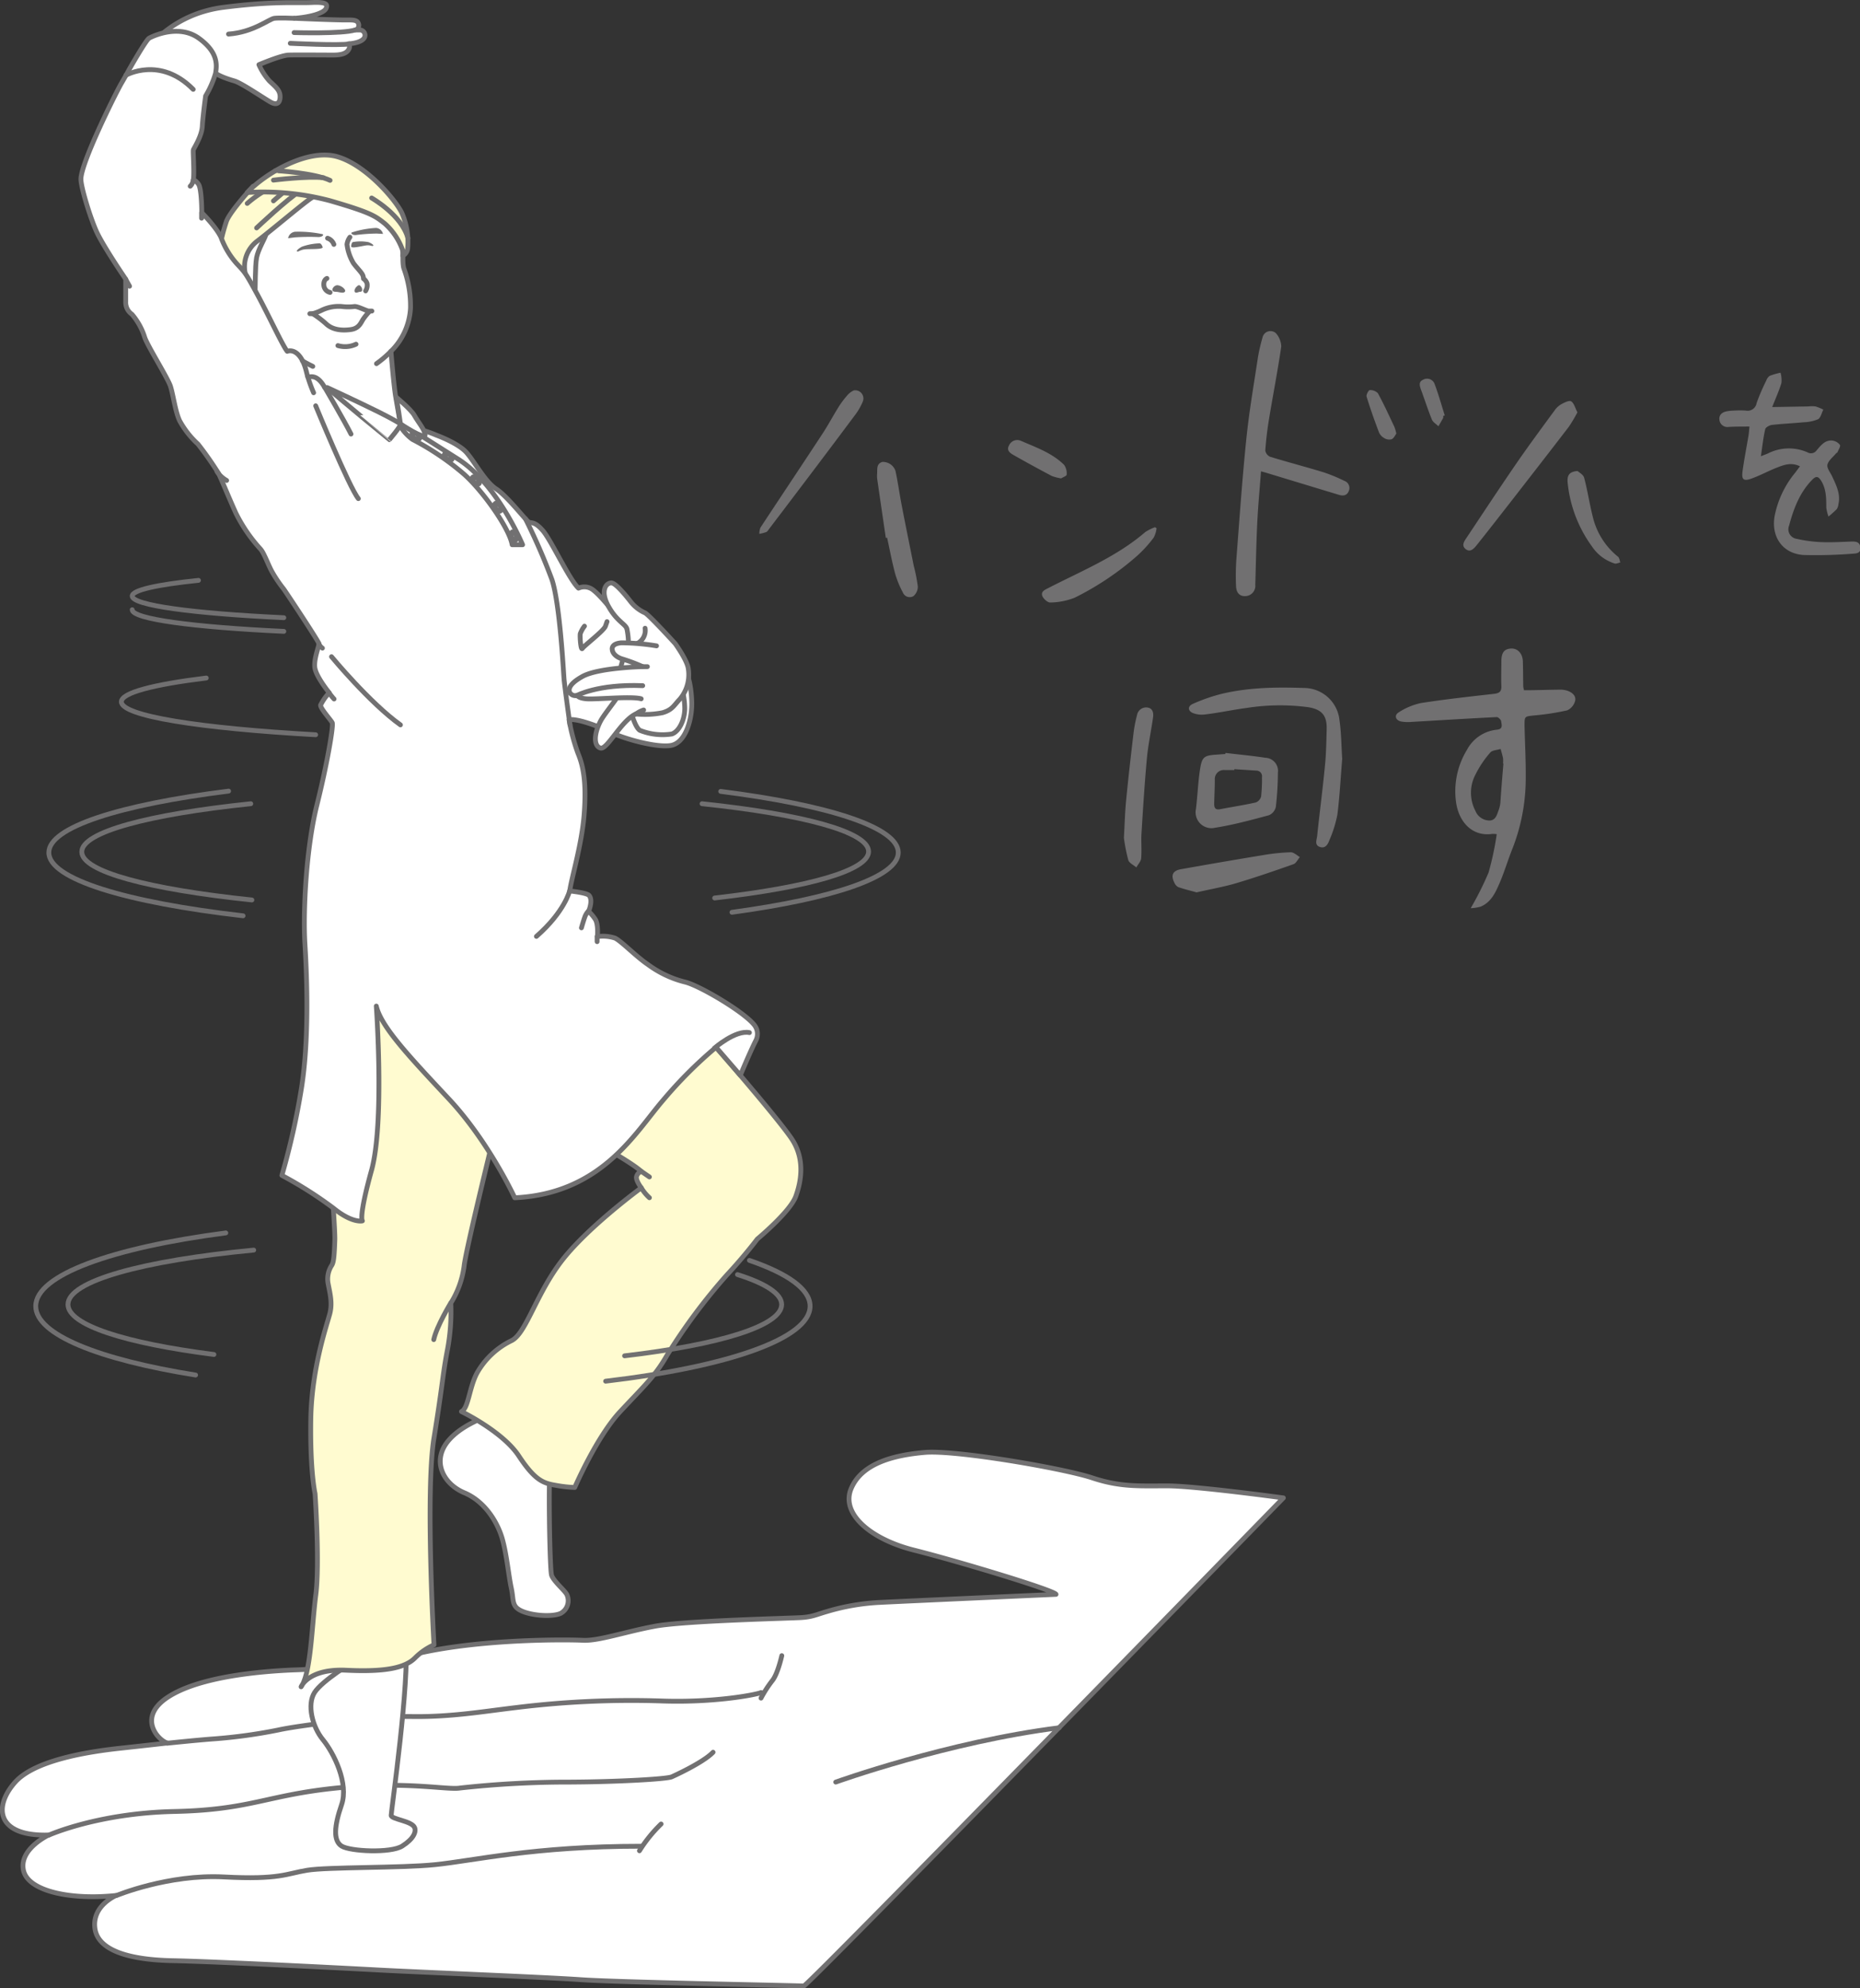 <svg xmlns="http://www.w3.org/2000/svg" viewBox="0 0 386.63 413.14"><rect x="0" y="0" width="386.63" height="413.14" fill="#333333" stroke="none"/><defs><style>.cls-1{fill:#717071;}.cls-2{fill:#fff;}.cls-2,.cls-3,.cls-4{stroke:#717071;stroke-linecap:round;stroke-linejoin:round;}.cls-3{fill:none;}.cls-4{fill:#fffbd0;}</style></defs><g id="Layer_2" data-name="Layer 2"><g id="レイヤー_1" data-name="レイヤー 1"><path class="cls-1" d="M316.8,143.42c2.6,0,5.06-.1,7.52-.12a4.58,4.58,0,0,1,1.48.22c1,.34,1.85,1.07,1.62,2.08a3,3,0,0,1-1.65,2,52.49,52.49,0,0,1-6.87,1.06c-2,.22-2,.14-2,2.13.08,3.69.29,7.39.25,11.09a40.06,40.06,0,0,1-2.67,14.21c-1,2.46-1.73,5-2.78,7.43-.84,1.94-1.75,3.95-3.91,4.86a9.06,9.06,0,0,1-2.08.33,64.35,64.35,0,0,0,3.72-7.43,62.16,62.16,0,0,0,1.69-7.95,5,5,0,0,0-.91-.06c-4,.6-6.83-2.24-7.51-6.33a16.5,16.5,0,0,1,2.21-11.1,7.94,7.94,0,0,1,6.24-4.22c1.31-.12,1-1,.89-1.71,0-.35-.62-.93-.94-.91-5.89.29-11.77.66-17.66,1a8.28,8.28,0,0,1-2.17-.08c-1.21-.24-1.53-1.31-.5-1.92a13.74,13.74,0,0,1,4.61-1.92c5.06-.79,10.15-1.34,15.24-1.92,1.09-.13,1.51-.51,1.46-1.63-.07-1.68,0-3.38,0-5.07,0-1.88.6-2.66,2.12-2.71,1.31,0,2.3,1.06,2.35,2.68s.05,3.47.08,5.21A4.46,4.46,0,0,0,316.8,143.42Zm-4.29,15.23h-.08a6.71,6.71,0,0,0,0-1.1c-.13-.65-.33-1.28-.5-1.93-.74.24-1.75.25-2.16.75a21.25,21.25,0,0,0-3.14,4.71,8.11,8.11,0,0,0,.06,7.41,3.17,3.17,0,0,0,2.88,2c1.39,0,1.6-1.29,2-2.3a6.21,6.21,0,0,0,.31-1.47C312.06,164,312.28,161.33,312.51,158.65Z"/><path class="cls-1" d="M374.15,96.89c-1.74-.85-3.2-.34-4.58.19-1.87.71-3.64,1.7-5.52,2.37-1.62.58-2.06.2-1.84-1.49.34-2.49.83-5,1.24-7.43.09-.53.12-1.07.2-1.9-1.56,0-3,0-4.36.08a1.66,1.66,0,0,1-1.89-1.57c-.09-1,.67-1.54,1.62-1.69a10.87,10.87,0,0,1,1.51-.14,20.13,20.13,0,0,1,2.33,0,1.9,1.9,0,0,0,2.28-1.57,43,43,0,0,1,2-4.65,2,2,0,0,1,.73-1,15.55,15.55,0,0,1,2.24-.65,5.9,5.9,0,0,1,.19,2.14c-.5,1.63-1.21,3.2-1.92,5l7.5-.13a6.34,6.34,0,0,1,1.51,0,11.24,11.24,0,0,1,1.62.66c-.36.69-.54,1.69-1.1,2a8.3,8.3,0,0,1-3,.63c-2.18.22-4.38.3-6.56.55-.52.06-1.33.49-1.42.89-.41,1.76-.6,3.57-.9,5.62.67-.27,1.08-.41,1.48-.59a9.61,9.61,0,0,1,8.23-.21,1.43,1.43,0,0,0,1.9-.46c.87-1,1.72-2.15,3.25-2a2.39,2.39,0,0,1,1.57.91c.18.27-.29,1-.5,1.48,0,.11-.21.17-.3.27-.64.78-1.61,1.49-1.8,2.36-.15.72.62,1.64,1,2.46.84,1.83,1.77,3.64,1.28,5.77a2.29,2.29,0,0,1-.34,1,23,23,0,0,1-1.72,1.54,8.65,8.65,0,0,1-.46-1.87c0-1.89,0-3.76-1-5.46-.66-1.09-1.13-1.16-2-.24-2.56,2.66-3.81,6-4.73,9.46a2,2,0,0,0,1.57,2.74,28.39,28.39,0,0,0,5.27.69c2.1.08,4.21-.06,6.32-.13.88,0,1.53.18,1.66,1.19s-.53,1.29-1.33,1.32a97.22,97.22,0,0,1-10.51.29c-4.43-.31-6.81-3.92-5.95-8.27a20.22,20.22,0,0,1,4.23-8.82Z"/><path class="cls-1" d="M262.12,97.94c-.28,3.7-.61,7.2-.78,10.7-.21,4.29-.28,8.58-.41,12.87a2.13,2.13,0,0,1-2,2.35c-1.18.08-1.94-.6-2-2.07a50.16,50.16,0,0,1,.07-5.62c.64-8.29,1.21-16.59,2.06-24.87.58-5.72,1.57-11.4,2.43-17.1a36.94,36.94,0,0,1,1-4.26,1.68,1.68,0,0,1,2.74-.69A4.38,4.38,0,0,1,266.33,72c-.73,5-1.72,10.07-2.55,15.11-.36,2.16-.61,4.34-.77,6.52a1.77,1.77,0,0,0,1,1.28c3.7,1.13,7.46,2.11,11.16,3.24a33.84,33.84,0,0,1,4.28,1.77,1.57,1.57,0,0,1,.89,2.17c-.4.92-1.19,1-2.09.71l-15.2-4.61Z"/><path class="cls-1" d="M279,157.66c-.33,3.94-.52,7.78-1,11.58a25.27,25.27,0,0,1-1.66,5.33c-.31.85-.84,1.81-2,1.41s-.63-1.5-.55-2.28c.51-4.86,1.15-9.71,1.62-14.58.25-2.5.29-5,.36-7.53.09-2.93-1-4.19-3.86-4.65a44.84,44.84,0,0,0-12.83.17c-2.85.37-5.67,1-8.51,1.33a5.08,5.08,0,0,1-2.63-.29c-1.08-.48-1.06-1.42,0-1.89a36.76,36.76,0,0,1,5.64-2c5.73-1.43,11.59-1.51,17.44-1.31a7.45,7.45,0,0,1,7.42,6.76C278.82,152.36,278.82,155.07,279,157.66Z"/><path class="cls-1" d="M254.75,156.45c2.75.33,5.52.58,8.26,1a2.74,2.74,0,0,1,2.62,3.13,62.31,62.31,0,0,1-.43,7.09,2.48,2.48,0,0,1-1.42,1.72c-3.7,1-7.41,2-11.18,2.6a3.3,3.3,0,0,1-4-3.92c.34-2.81.43-5.65.88-8.43.39-2.39.9-2.66,3.29-2.83l1.92-.14Zm1.83,3.37V160c-.68,0-1.37,0-2.06,0a1.87,1.87,0,0,0-2,2c0,1.68-.1,3.37-.13,5.05,0,.84.28,1.28,1.25,1.09,2.46-.48,4.95-.85,7.4-1.4a1.81,1.81,0,0,0,1.1-1.24,32.69,32.69,0,0,0,.18-4,1.18,1.18,0,0,0-1.18-1.38Z"/><path class="cls-1" d="M327.89,85.67a30.08,30.08,0,0,1-1.78,3c-3.91,5.1-7.86,10.17-11.8,15.24-2.41,3.09-4.82,6.19-7.26,9.25-.59.73-1.37,1.73-2.38.94s-.22-1.76.3-2.54c3.41-5.13,6.81-10.28,10.3-15.36,2.54-3.68,5.2-7.27,7.84-10.87A4.41,4.41,0,0,1,324.52,84c.65-.35,1.65-.86,2.07-.61C327.19,83.77,327.41,84.77,327.89,85.67Z"/><path class="cls-1" d="M248.73,185.42c-1.22-.34-2.52-.65-3.78-1.08a1.77,1.77,0,0,1-.81-.87c-.82-1.58-.41-2.55,1.33-2.86q8.57-1.53,17.14-2.94a42,42,0,0,1,5.7-.58c.62,0,1.26.62,1.88,1-.43.51-.78,1.29-1.33,1.48-4,1.41-8,2.79-12.08,4C254.22,184.31,251.56,184.77,248.73,185.42Z"/><path class="cls-1" d="M184.13,111.77c-.6-4.11-1.21-8.21-1.8-12.32a5.68,5.68,0,0,1,0-1.09c.05-.94-.17-2,1.08-2.38a2.76,2.76,0,0,1,2.73,1.87c.51,2.36.83,4.76,1.29,7.13.81,4.21,1.67,8.4,2.51,12.6a33.85,33.85,0,0,1,.84,4.29,2.6,2.6,0,0,1-.91,2,1.53,1.53,0,0,1-2.2-.77,20,20,0,0,1-1.6-3.9c-.66-2.47-1.13-5-1.67-7.48Z"/><path class="cls-1" d="M233.62,174.09c.16-2.76.22-5.32.47-7.85.46-4.72,1-9.43,1.56-14.13a27.61,27.61,0,0,1,.69-3.49,1.93,1.93,0,0,1,2.23-1.6c1.07.17,1.24,1.16,1.11,2.06-.4,2.8-1,5.57-1.27,8.38-.48,5.22-.81,10.45-1.13,15.68-.11,1.73.08,3.48-.07,5.21-.06.65-.67,1.26-1,1.89-.58-.5-1.49-.91-1.68-1.53A36.58,36.58,0,0,1,233.62,174.09Z"/><path class="cls-1" d="M177.49,81.12a1.7,1.7,0,0,1,1.89,2.23A12.41,12.41,0,0,1,177.91,86q-5.82,7.8-11.7,15.55-3.14,4.15-6.29,8.29c-.2.25-.37.59-.63.71a8.57,8.57,0,0,1-1.45.38,3.54,3.54,0,0,1,.23-1.3c4.29-6.52,8.63-13,12.91-19.53,1.2-1.83,2.23-3.78,3.39-5.63a19.18,19.18,0,0,1,2-2.6A4,4,0,0,1,177.49,81.12Z"/><path class="cls-1" d="M240.41,109.75a5.52,5.52,0,0,1-.58,1.93,25.88,25.88,0,0,1-3.48,3.83,59.87,59.87,0,0,1-12.95,8.68,14.39,14.39,0,0,1-5.12,1c-.54,0-1.48-.83-1.65-1.45-.26-.91.67-1.23,1.45-1.64,6.85-3.52,14.06-6.44,20-11.56a10.71,10.71,0,0,1,2-1Z"/><path class="cls-1" d="M327.93,97.87c.3.29,1.19.75,1.36,1.4.71,2.64,1.1,5.36,1.77,8a15.11,15.11,0,0,0,5.27,8.41c.29.23.33.79.48,1.19-.39.08-.83.32-1.17.22a8.85,8.85,0,0,1-4.72-3.54,27,27,0,0,1-5.06-13.26C325.71,98.71,326.24,98,327.93,97.87Z"/><path class="cls-1" d="M220.58,99.4a9.93,9.93,0,0,1-1.93-.49q-4-2.11-7.92-4.33c-.76-.43-1.57-1-1-2a1.87,1.87,0,0,1,2.45-1c3.16,1.38,6.48,2.52,9,5a3.05,3.05,0,0,1,.54,2.08C221.67,98.91,220.91,99.18,220.58,99.4Z"/><path class="cls-1" d="M290.25,90.1c-.27.35-.53,1-1,1.18a2,2,0,0,1-1.5-.24,2.51,2.51,0,0,1-1.1-1.18c-.93-2.45-1.81-4.93-2.58-7.44-.12-.37.4-1.35.65-1.36a2.19,2.19,0,0,1,1.7.65c1.24,2.28,2.32,4.64,3.43,7A8.75,8.75,0,0,1,290.25,90.1Z"/><path class="cls-1" d="M300,86.41c0,.14,0,.3,0,.41-.32.59-.67,1.17-1,1.75-.47-.46-1.13-.83-1.36-1.39-.82-2-1.49-4.12-2.25-6.17-.3-.83-.57-1.69.45-2.12a1.67,1.67,0,0,1,2.34.82c.82,2.17,1.44,4.41,2.14,6.62Z"/><path class="cls-2" d="M47.77,53.11,63.39,37.43S76.75,40.75,79.53,43,84,49.8,84,49.8s-.56,4.86,0,6.12A22.74,22.74,0,0,1,85.33,64a13.59,13.59,0,0,1-4.07,9s.59,7.15,1,9.51S84,92.59,84,92.59L71.13,93.67,50.2,72.36Z"/><path class="cls-3" d="M56.09,45.7s-.61,2.14-.81,3-1.6,3.07-1.94,4.81-.25,7.13-.34,7-3.22-4.95-3.32-5.06,0-6.1,0-6.1Z"/><path class="cls-4" d="M51,56.92a6.65,6.65,0,0,1,2.39-6.76c3.5-2.66,10.92-9,11.68-9.2s.17-4.47.17-4.47l-12.61,2.2s-4.61,5-5.52,7.18a36.53,36.53,0,0,0-1.56,6.37S45.72,56.52,51,56.92Z"/><path class="cls-2" d="M266.77,311.24s-18.32-2.5-24.16-2.5-9.74.28-15.59-1.67-28.38-5.84-34.78-5.28-13.08,2.22-15.31,7.51,4.18,10.57,13.08,12.8,29.22,8.35,29.5,9.18c0,0-31.17,1.4-36.45,1.67a46.14,46.14,0,0,0-11,1.85c-2.29.65-3.1,1.14-5.39,1.3s-24.31.65-30.51,1.8-11.75,3.1-15,2.93-20.56-.32-33.78,2.62A131.79,131.79,0,0,1,60.73,347c-7.18.32-19.58,1.46-25.94,5.71s-1.8,9,0,9.46c0,0-4.25.49-9,1s-18.11,2-22.68,7.18-3.75,11.26,7,10.94c0,0-6.21,2.93-5.23,7.34s10,6.2,19.26,5.22c0,0-5.06,2.12-4.41,6.85s7.51,6.53,16.16,6.7,33.94,1.46,43.08,1.95,34.27,1.47,41.78,2,41.45,1.14,46.34,1.31C169,411.55,266.77,311.24,266.77,311.24Z"/><path class="cls-3" d="M173.72,370.29S197,361.92,220.18,359"/><path class="cls-3" d="M34.79,362.21s6.42-.67,9.67-.9a108.22,108.22,0,0,0,13.46-1.86c4.18-.93,19.73-2.9,27.74-2.78s14.74-1.05,21.59-1.86a195.47,195.47,0,0,1,29.82-1.39c11.6.46,20.54-1.39,21.12-1.74"/><path class="cls-3" d="M158.19,352.84a24.85,24.85,0,0,1,2.32-3.6c1.16-1.39,2-5.22,2-5.22"/><path class="cls-3" d="M10.15,381.31s10.18-4.57,26.07-4.91S55.37,373,70,371.52s23,.47,25.65,0a205.57,205.57,0,0,1,22.86-1.23c10-.05,20.08-.63,21.12-1.09,0,0,6.5-2.9,8.59-5.11"/><path class="cls-3" d="M24.18,393.87S35,389.39,46.55,390s13-.69,17.29-1.39,19.52-.44,26.56-1.16c8.11-.82,20.56-3.84,42.88-3.83"/><path class="cls-3" d="M137.42,379a29.27,29.27,0,0,0-4.5,5.56"/><path class="cls-2" d="M73.49,345.26s-6.52,3.92-8.11,6.42-.48,7.1,1.75,9.81S72.54,370.55,71,375s-1.75,7.46,0,8.58,10.24,1.52,12.62,0,2.91-2.94,2.57-3.82c-.54-1.41-4.88-1.73-4.88-2.56s3.92-28.13,3-36.2S73.49,345.26,73.49,345.26Z"/><path class="cls-2" d="M104.42,293.3S97,295,93.31,299.23s-1.24,9.07,3.18,10.93,7,6.3,7.93,9.63,1.3,7.6,1.86,10.19,0,3.78,2.16,4.76,6.31,1.28,8.09.5a3,3,0,0,0,1.28-3.95c-.49-.89-2.76-2.76-3.16-4s-.78-22.83-.09-25.52S104.42,293.3,104.42,293.3Z"/><path class="cls-4" d="M72.52,178.61s-7.69,29.47-5.43,43.67c0,0,2.63,31.86,2.51,35.36s-.25,4.64-.63,5.26a5.17,5.17,0,0,0-.75,3.89c.38,2,.88,3.88.38,6s-3.84,11.26-4,22.17.89,15.4.89,15.4,1,14.54.15,21.08-1,16.14-3.05,19.05c0,0,1.51-3.82,9.4-3.44s12.11-.44,14.22-2.5a13.11,13.11,0,0,1,4-2.78s-1.82-31.84,0-43S92,285.67,93,280.51a43.14,43.14,0,0,0,.71-9.75,19.22,19.22,0,0,0,2.8-8c.79-5.31,8.31-35.56,8.31-35.56s24.63,12.62,28.48,16.2a1.56,1.56,0,0,0-1,1.13c-.12.82,1,2.28,1,2.28S122.51,254.7,117,261.67s-7.56,15.27-10.62,16.87a16.57,16.57,0,0,0-7.27,6.83c-1.59,3.05-1.74,7.27-3.19,7.93,0,0,8.57,4.14,11.92,9.22s5.08,5.67,7.7,6.11a26.76,26.76,0,0,0,3.93.44s4.5-10.47,9.45-15.77,7.26-7.35,9.74-11.71a120.27,120.27,0,0,1,12.5-16.75c3.63-3.89,6.25-7.38,6.25-7.38s6.83-5.67,8-8.87,1.89-7.7-.72-11.77S145.91,214,144,212.39,72.52,178.61,72.52,178.61Z"/><path class="cls-2" d="M31,9.86s4.92-7,15.49-8.34,15-.85,18.32-1,3.23.49,3,1.17c-.47,1.17-3.8,1.91-6.6,2.11,0,0,8.42.37,10.59.35,1.32,0,2.36-.06,2.65.62a1,1,0,0,1-.58,1.46h.85a1.09,1.09,0,0,1,1,1.64C75.29,8.58,74,9,72.38,9.11c0,0,.62.45,0,1.33s-2,1-3.19,1-7.62-.05-9.21,0-6.16,2-6.16,2A13,13,0,0,0,56,16.82c1.2,1.15,2.17,1.86,2.22,3.14s-.53,2.08-2,1.24-6-3.94-7.49-4.38-4.38-1.29-5.53-3.06S31,9.86,31,9.86Z"/><path class="cls-2" d="M61.13,3.8s-3.05-.13-4.11,0S52.63,6.72,47.5,7.08"/><path class="cls-2" d="M61.13,6.77s10.13.3,12.66-.54"/><path class="cls-2" d="M60.34,9s10.11.51,12.31.12"/><path class="cls-2" d="M26.77,14.58S30.32,8.32,31,7.93s6.13-3,10.31,0,3.74,5.73,3.5,7.3a20.43,20.43,0,0,1-2.07,4.71s-.57,4.21-.69,6.31-1.75,4.54-1.86,4.89.23,4.42,0,6.29c0,0,.35-.12,1.05.81s.7,5.94.7,5.94,3,3,4,5.13a16.79,16.79,0,0,0,3.27,5.47c1.74,1.86,1.81,1.86,4.22,6.29S58.78,71.9,59.71,73c0,0,1.28-.59,2.56,1S63.79,78.07,64,78.3s1.75-.93,3.5,2.22c0,0,14.79,7.1,15.72,7.56s4.42,1,7.45,2.33c0,0,4.54,1.63,6.29,3.61s3.84,6.06,6.17,7.57,6.17,6.53,6.76,6.87,1.16-.23,2.91,1.75,5.47,10.13,7.45,12a2.94,2.94,0,0,1,3.14.46c1.63,1.28,3.61,4,5.13,5.48s1.63,1.86,2,3,1.16,4.66,1.16,4.66,8.15.35,9.67,1.75,2.33,4.66,2.44,8.27-1.28,8.61-4.42,9.08-9.9-1.51-12.23-2.68-7.1-3-8.85-2.68a39.14,39.14,0,0,0,1.86,7c1.17,2.8,1.75,6.29,1.28,12.58s-2.67,13.39-3,16c0,0,3.49.36,4,.91s.56,1.67-.08,3.33a9.28,9.28,0,0,1,1.35,1.59c.72,1,.48,3.65.48,3.65a8.11,8.11,0,0,1,3.65.31c1.34.64,4.36,3.81,6.82,5.47a21.86,21.86,0,0,0,7.69,3.65c2.85.64,12,6,14.35,8.81a3,3,0,0,1,.4,3.41c-1,1.9-3.2,7.17-3.2,7.17l-5.05-5.83a90,90,0,0,0-11,11C132.1,235.22,125.13,248,107,248.88c0,0-5.37-11.63-13.66-20.5s-14.1-15-15.12-19.33c0,0,1.74,24.28-1,34.16s-1.89,10.47-1.89,10.47-2.07.56-6-2.63a81.92,81.92,0,0,0-10.74-6.82,151.55,151.55,0,0,0,4.08-18.17c1.59-10,1.16-22.68.72-29.8s.29-20.21,2.47-28.93,3.49-16.58,3.2-17.16-2.5-3-2.42-3.66a10.88,10.88,0,0,1,1.79-2.57s-2.81-3.43-3-5.3.93-4.44.86-4.91-6-9.43-7.3-11.32a26.52,26.52,0,0,1-2.62-3.93c-.87-1.74-1.59-3.78-2.32-4.5A32.36,32.36,0,0,1,49,106.56c-1.45-3.2-3.34-7.85-3.63-8.29a69.21,69.21,0,0,0-4.22-6,18.75,18.75,0,0,1-3.78-4.79C36.45,85.63,36,82,35.43,80.25S30.49,71.59,30.05,70a13.58,13.58,0,0,0-2.62-4.69,3,3,0,0,1-1.3-2.61V58s-4.79-7-6.12-10S16.86,39,16.82,37.28c-.07-3.29,7.2-17.89,8.43-20S26.77,14.58,26.77,14.58Z"/><path class="cls-2" d="M83.24,88.08s-.59-4.3-.93-5.59c0,0,3.14,2.57,3.84,3.85s2.21,3,2.21,4.07S83.24,88.08,83.24,88.08Z"/><path class="cls-3" d="M26.16,15.64s7.11-4.06,14,2.93"/><path class="cls-3" d="M40.15,37.43a2,2,0,0,1-.61,1.26"/><line class="cls-3" x1="41.9" y1="44.18" x2="41.9" y2="45.34"/><path class="cls-3" d="M63.92,78.09a29.34,29.34,0,0,0,1.27,3.52"/><path class="cls-3" d="M67.52,80.52s4,6.81,5.44,9.67"/><path class="cls-3" d="M82.82,87.88a9.84,9.84,0,0,0,2.91,3.42,55.57,55.57,0,0,1,10.62,7.14c4,3.51,9.53,11.34,10.11,14.75h2.17s-5.24-12.65-13.45-17.82c-7-4.43-7.77-4.92-8.07-5.06"/><ellipse class="cls-2" cx="86.42" cy="90.62" rx="0.52" ry="0.95" transform="translate(-37.86 105.95) rotate(-53.39)"/><ellipse class="cls-2" cx="93.17" cy="94.9" rx="0.52" ry="0.95" transform="translate(-38.57 113.11) rotate(-53.39)"/><ellipse class="cls-2" cx="98.92" cy="99.83" rx="0.52" ry="0.95" transform="translate(-41.5 94.01) rotate(-42.89)"/><ellipse class="cls-2" cx="103.49" cy="105.38" rx="0.52" ry="0.95" transform="translate(-40.76 73.65) rotate(-33.11)"/><ellipse class="cls-2" cx="106.81" cy="111.42" rx="0.52" ry="0.95" transform="translate(-27.79 35.88) rotate(-16.91)"/><path class="cls-3" d="M109.21,107.77a127,127,0,0,1,5.52,12.67c1.64,4.91,2.4,19.19,2.51,20.61s1.24,9.57,1.24,9.57"/><path class="cls-3" d="M121.49,130.11a6.09,6.09,0,0,0-.87,1.56c-.11.55.11,3.6.44,3.06s4.47-3.68,4.79-4.62l.33-.94"/><path class="cls-3" d="M122.29,189.33a3.6,3.6,0,0,0-.73,1.22c-.28.77-.7,2.24-.7,2.24"/><line class="cls-3" x1="124.12" y1="194.57" x2="124.12" y2="195.66"/><path class="cls-3" d="M148.51,217.78s4.38-3.82,7.27-3.22"/><path class="cls-3" d="M68.38,143.94s.81,1.08,1.06,1.3"/><path class="cls-3" d="M66.28,133.73a2,2,0,0,0,.74.94"/><line class="cls-3" x1="26.13" y1="58.04" x2="26.93" y2="59.47"/><path class="cls-3" d="M45.11,98a6.13,6.13,0,0,0,2,1.83"/><line class="cls-3" x1="133.28" y1="243.37" x2="134.99" y2="244.55"/><path class="cls-3" d="M133.28,246.78a9.11,9.11,0,0,0,1.71,2.09"/><path class="cls-3" d="M93.69,270.76s-2.91,4.76-3.53,7.59"/><path class="cls-3" d="M44.47,281.44c-18.39-2.34-30.34-6.12-30.34-10.39,0-4.87,15.6-9.11,38.61-11.3"/><path class="cls-3" d="M153.3,264.84c5.85,1.84,9.18,4,9.18,6.21,0,4.44-12.94,8.36-32.65,10.67"/><path class="cls-3" d="M40.66,285.71C20.53,282.5,7.43,277.29,7.43,271.4c0-6.48,15.86-12.14,39.51-15.22"/><path class="cls-3" d="M155.78,261.89c8,2.75,12.61,6,12.61,9.51,0,6.75-17.2,12.61-42.5,15.59"/><path class="cls-3" d="M50.53,190.29c-24.3-2.79-40.38-7.63-40.38-13.14,0-5.27,14.76-9.94,37.37-12.77"/><path class="cls-3" d="M149.81,164.44c22.35,2.83,36.91,7.47,36.91,12.71,0,5.06-13.55,9.55-34.57,12.41"/><path class="cls-3" d="M52.36,187C31,184.77,17,181.11,17,177s13.9-7.79,35.13-10"/><path class="cls-3" d="M145.93,167c20.94,2.21,34.62,5.84,34.62,9.94,0,3.93-12.56,7.43-32,9.65"/><path class="cls-3" d="M59,128.35c-18.8-.88-31.52-2.57-31.52-4.5,0-1.24,5.16-2.37,13.78-3.26"/><path class="cls-3" d="M65.62,152.67c-24.09-1.34-40.39-3.9-40.39-6.85,0-1.87,6.62-3.59,17.65-4.94"/><path class="cls-3" d="M59,131.19c-18.8-.88-31.52-2.56-31.52-4.5"/><path class="cls-2" d="M131.13,147.75s.83,3.32,1.87,4a12.63,12.63,0,0,0,6.65.76c1.48-.49,2.65-2.83,2.69-5.25a15.69,15.69,0,0,0-.8-4.83Z"/><path class="cls-2" d="M140.35,133.73s-5.35-5.87-6.26-6.38a7.75,7.75,0,0,1-3-2.34c-.83-1.07-3.11-3.89-4-3.89-1.22,0-2.34,1.76-.61,4.87s3.54,3.68,3.83,4.66a15.36,15.36,0,0,1,.32,3.08,40,40,0,0,0-1.64,5.11c-.17,1.3-.17,5-.52,5.75s-3,4-3.63,5.23c-1.49,2.85-1.38,5.27,0,5.62s4.29-5.71,7.33-7.09a18.58,18.58,0,0,0,5.55-.26c2.08-.6,2.39-1.57,3.63-2.85a7.92,7.92,0,0,0,1.72-6.32C142.85,137.19,140.35,133.73,140.35,133.73Z"/><path class="cls-2" d="M134.09,130.54a3,3,0,0,1-1.69,3.19"/><path class="cls-2" d="M136.47,134.2a46.83,46.83,0,0,0-7.3-.63c-2.25.17-1.9,1.42-1.9,1.42s0,1.18,1.87,1.87a36.28,36.28,0,0,1,4.46,1.66s-9.08.19-12.46,2c-2.66,1.46-3.13,2.63-2.66,3.46a1.35,1.35,0,0,0,1.55.49s0,.55,1.8.73,9.51-.59,11.45,0"/><path class="cls-3" d="M119.8,144.56s4.42-2.47,13.8-2.09"/><line class="cls-2" x1="133.6" y1="138.52" x2="134.57" y2="138.52"/><path class="cls-3" d="M132.21,148.35a5.23,5.23,0,0,1,1.58-.82"/><path class="cls-2" d="M65,65.18a10.59,10.59,0,0,0,1.83-.7,8.14,8.14,0,0,1,4.18-.8,10.56,10.56,0,0,0,2.71,0c.77,0,2.42.93,3.12,1a12.11,12.11,0,0,0-1.38,1.68c-.48.77-.86,1.89-2.56,2.12-2,.27-3.76,0-5-1.09A20.46,20.46,0,0,0,65,65.18Z"/><path class="cls-3" d="M70.24,71.81A5.28,5.28,0,0,0,74,71.52"/><line class="cls-3" x1="65.02" y1="65.18" x2="64.4" y2="65.18"/><line class="cls-3" x1="76.86" y1="64.63" x2="77.3" y2="64.63"/><path class="cls-1" d="M66.81,48.61a24.16,24.16,0,0,0-5.43-.46,1.64,1.64,0,0,0-1.49,1.35l1.42-.18a46.74,46.74,0,0,1,4.9-.06C67.09,49.25,67.52,48.65,66.81,48.61Z"/><path class="cls-1" d="M73.34,48.23a19.9,19.9,0,0,1,4.82-.87,1.59,1.59,0,0,1,1.45,1.24l-1.29-.07a36.89,36.89,0,0,0-4.39.31C73.15,48.89,72.71,48.33,73.34,48.23Z"/><path class="cls-1" d="M67.08,51.39s-.2-.73-.61-.83a12.12,12.12,0,0,0-3.69.69c-.65.32-1.31.9-1,1s.55-.33,1.64-.44S67,51.86,67.08,51.39Z"/><path class="cls-1" d="M73,51.23s0-.74.33-.93a9.09,9.09,0,0,1,3.21,0c.61.2,1.28.65,1,.78S77,50.87,76.08,51,73.11,51.68,73,51.23Z"/><path class="cls-3" d="M72.74,49.28a3.17,3.17,0,0,0-.61,1.5,9.9,9.9,0,0,0,1.32,3.88c.5.73,1.52,1.75,1.83,2.29a1.76,1.76,0,0,1,.27.95,1.94,1.94,0,0,1,.75,1A2.19,2.19,0,0,1,76,60.44"/><path class="cls-1" d="M71.54,60a1.63,1.63,0,0,0-.38-.34,2.13,2.13,0,0,0-1.07-.4,1.17,1.17,0,0,0-1,.87c0,.4.15.47.84.51.42,0,1.18.3,1.58.11S71.74,60.21,71.54,60Z"/><path class="cls-1" d="M73.81,60a1.54,1.54,0,0,1,.22-.34c.18-.17.43-.43.64-.4s.59.47.61.87-.09.47-.5.51c-.25,0-.7.3-.94.11S73.69,60.21,73.81,60Z"/><path class="cls-3" d="M68.61,60.76a1.64,1.64,0,0,1-1.29-1.43c-.12-1.21.64-1.48.64-1.48"/><path class="cls-3" d="M81.26,73a21.82,21.82,0,0,1-3,2.56"/><path class="cls-3" d="M51.39,42.27a24,24,0,0,1,5.45-3.58"/><path class="cls-3" d="M53.34,47.36s6.55-6.2,9.28-7.82"/><path class="cls-3" d="M60.43,38.69s-3,2.5-3.59,3.05"/><path class="cls-4" d="M51.39,40a54.09,54.09,0,0,1,17.22,1.71C77.19,44.2,78,44.89,80,46.47a13.29,13.29,0,0,1,3.63,5.35,3.72,3.72,0,0,1,.1,1.32,2,2,0,0,0,1-1.45,15.11,15.11,0,0,0-1.12-7.26C82.6,42,76.3,34.36,70.14,32.57S55.2,36,51.39,40Z"/><path class="cls-3" d="M56.84,37.43s7-.88,10.41-.5"/><path class="cls-3" d="M57.23,35.48c.13-.07,8.21.48,11.38,2"/><path class="cls-3" d="M77.25,41.14c.15.1,6.24,3.54,7.55,8.36"/><path class="cls-2" d="M68,80.52s6.19,2.85,10.77,5.12c2.7,1.34,4.51,2.44,4.51,2.44,0,.56-2.34,3.28-2.34,3.28S70,82.39,68,80.52Z"/><path class="cls-3" d="M118.41,185.09s-1,4.31-6.91,9.48"/><path class="cls-3" d="M68.91,136.45s7.93,9.6,14.33,14.17"/><path class="cls-3" d="M65.62,84.32s7,17,8.87,19.29"/><path class="cls-3" d="M62.88,75s1.18.68,2.14,1.13"/><path class="cls-3" d="M68.09,49.5a2.11,2.11,0,0,1,1.31,1.28"/></g></g></svg>